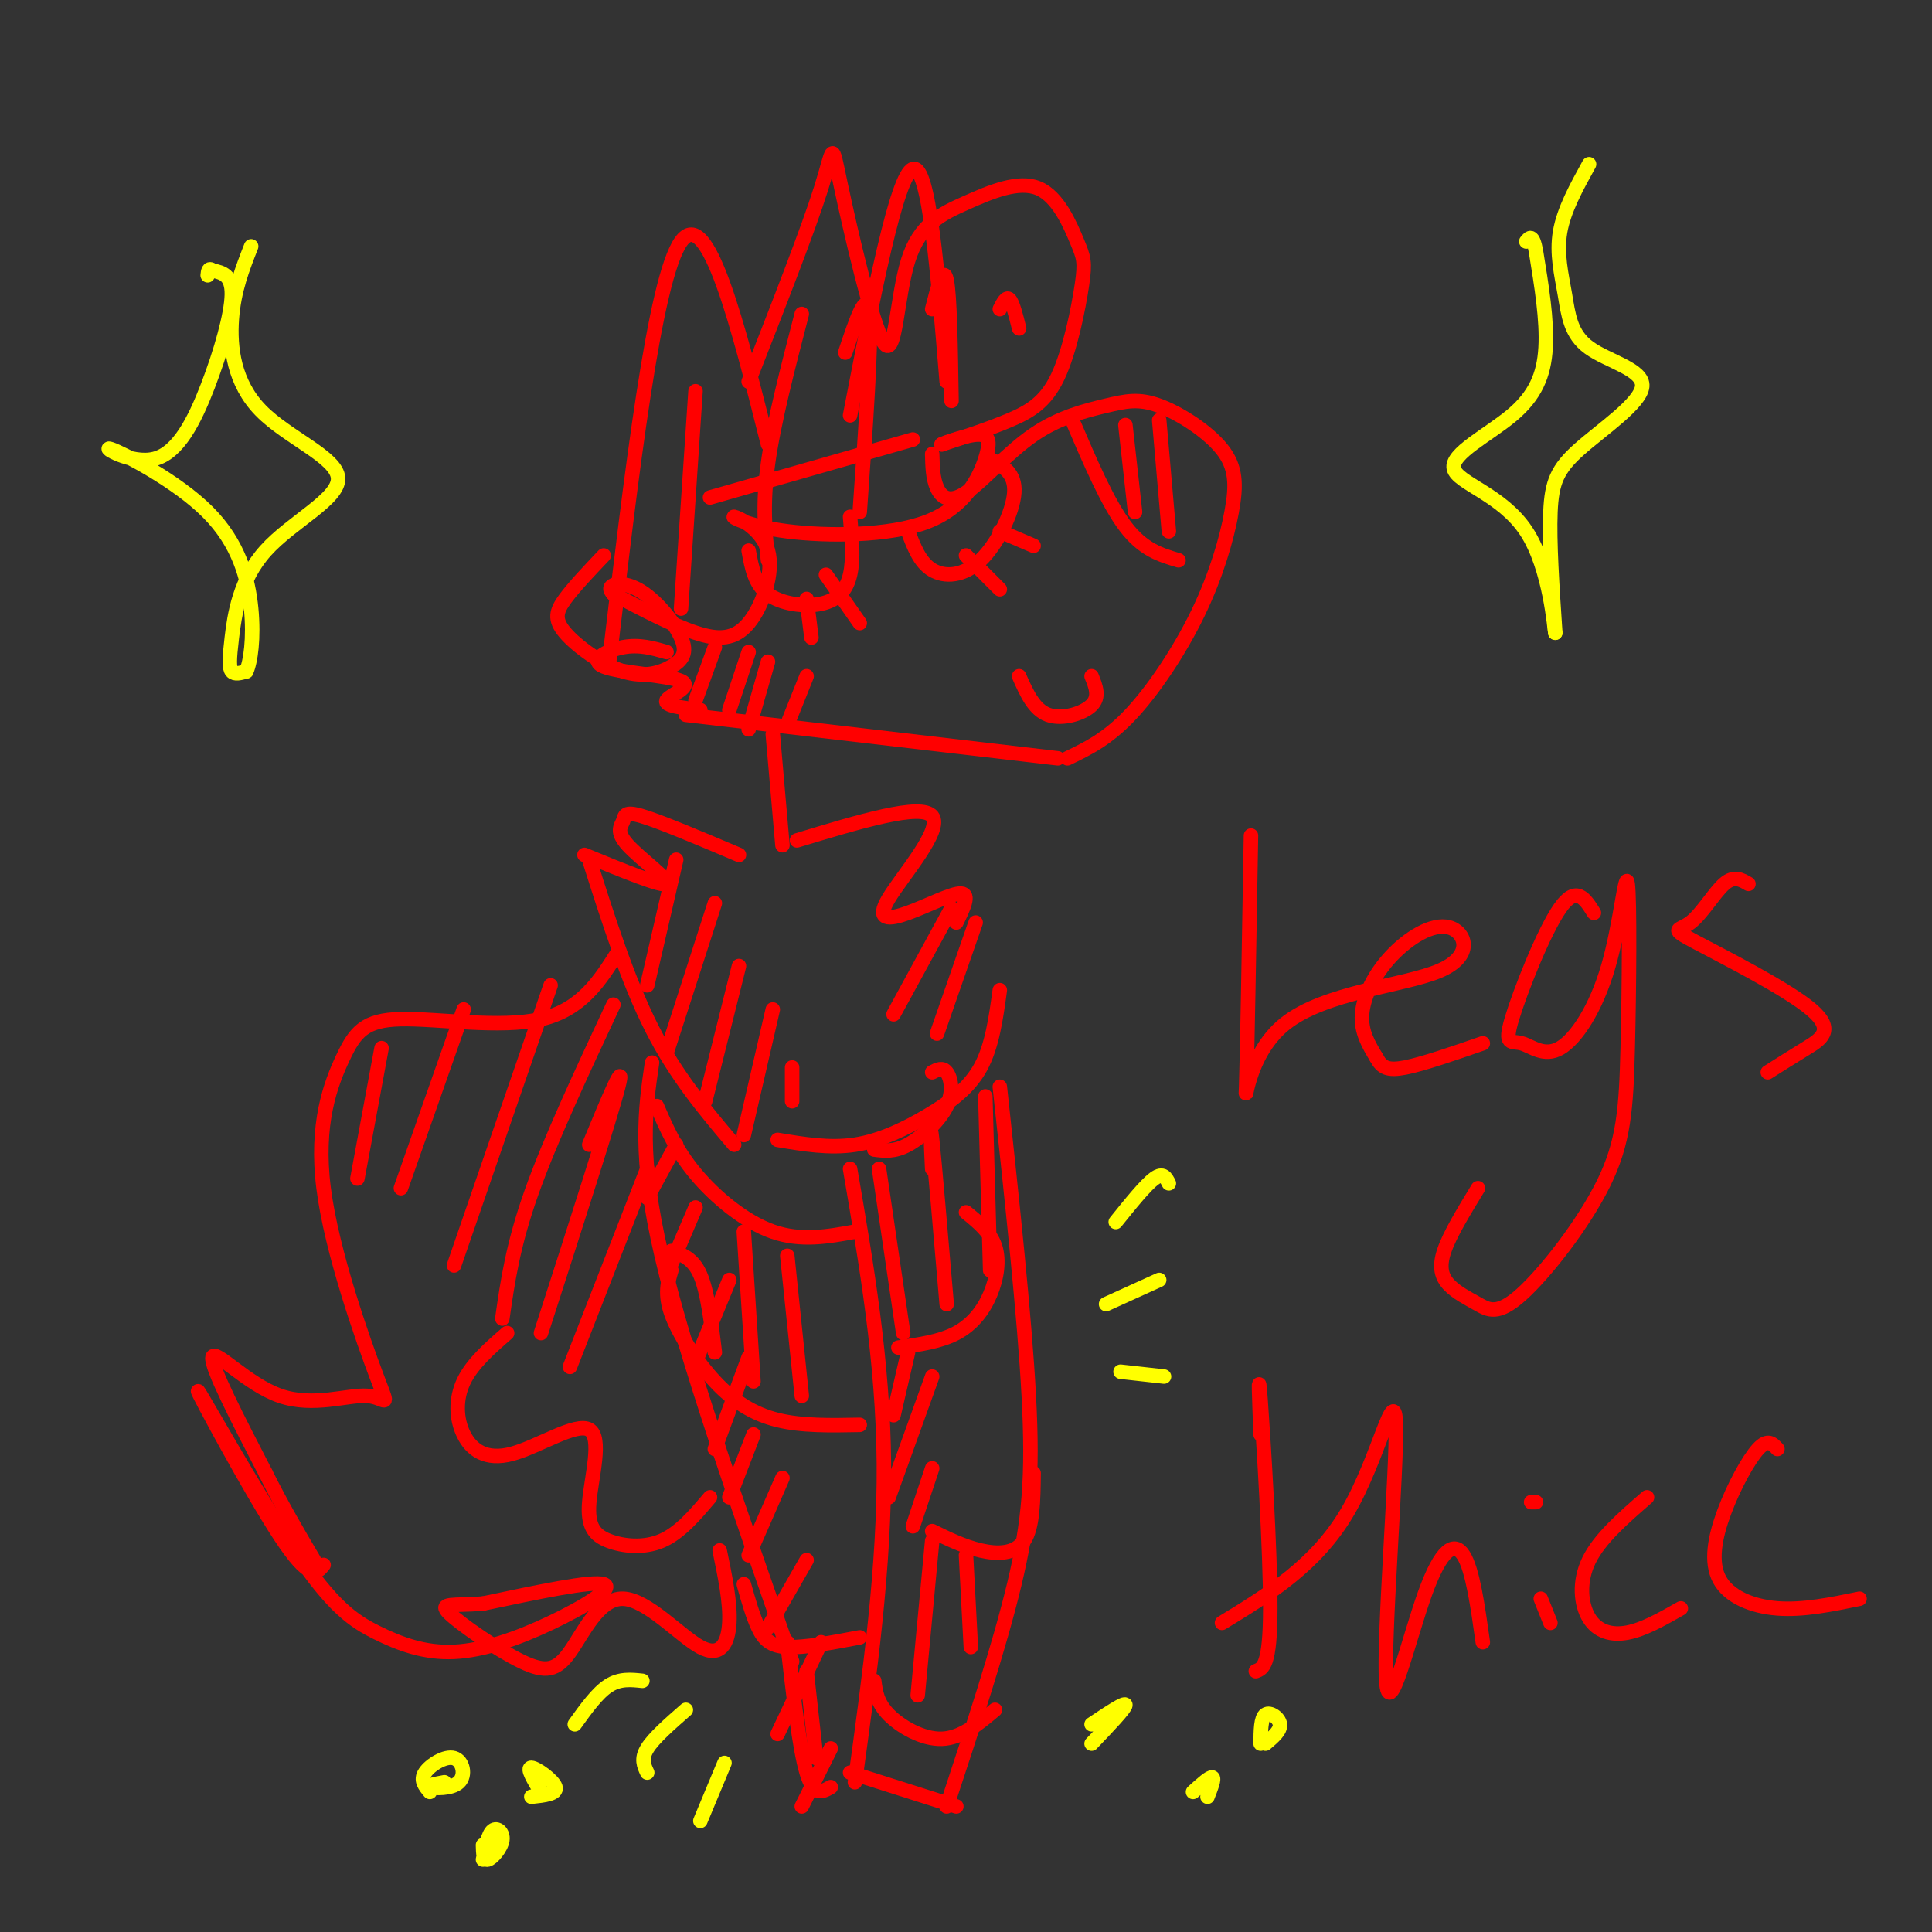 <svg viewBox='0 0 400 400' version='1.1' xmlns='http://www.w3.org/2000/svg' xmlns:xlink='http://www.w3.org/1999/xlink'><rect x="0" y="0" width="400" height="400" fill="#333333" stroke="none"/><g fill='none' stroke='#ff0000' stroke-width='3' stroke-linecap='round' stroke-linejoin='round'><path d='M147,103c0.000,0.000 42.000,-12.000 42,-12'/><path d='M193,94c0.063,2.526 0.126,5.052 1,7c0.874,1.948 2.560,3.318 6,1c3.440,-2.318 8.635,-8.322 14,-12c5.365,-3.678 10.901,-5.028 15,-6c4.099,-0.972 6.762,-1.567 11,0c4.238,1.567 10.050,5.296 13,9c2.950,3.704 3.038,7.385 2,13c-1.038,5.615 -3.203,13.166 -7,21c-3.797,7.834 -9.228,15.953 -14,21c-4.772,5.047 -8.886,7.024 -13,9'/><path d='M219,157c0.000,0.000 -77.000,-9.000 -77,-9'/><path d='M155,114c0.625,3.470 1.250,6.940 4,9c2.750,2.060 7.625,2.708 11,2c3.375,-0.708 5.250,-2.774 6,-6c0.750,-3.226 0.375,-7.613 0,-12'/><path d='M188,110c1.220,3.232 2.440,6.464 5,8c2.560,1.536 6.458,1.375 10,-2c3.542,-3.375 6.726,-9.964 7,-14c0.274,-4.036 -2.363,-5.518 -5,-7'/><path d='M207,110c0.000,0.000 7.000,3.000 7,3'/><path d='M200,115c0.000,0.000 7.000,7.000 7,7'/><path d='M171,119c0.000,0.000 7.000,10.000 7,10'/><path d='M167,124c0.000,0.000 1.000,8.000 1,8'/><path d='M211,140c1.533,3.467 3.067,6.933 6,8c2.933,1.067 7.267,-0.267 9,-2c1.733,-1.733 0.867,-3.867 0,-6'/><path d='M126,138c4.750,-40.167 9.500,-80.333 15,-88c5.500,-7.667 11.750,17.167 18,42'/><path d='M176,86c4.833,-24.917 9.667,-49.833 13,-51c3.333,-1.167 5.167,21.417 7,44'/><path d='M155,79c6.138,-15.676 12.276,-31.352 15,-40c2.724,-8.648 2.036,-10.268 4,-1c1.964,9.268 6.582,29.424 9,33c2.418,3.576 2.637,-9.429 5,-17c2.363,-7.571 6.870,-9.710 12,-12c5.130,-2.290 10.882,-4.732 15,-3c4.118,1.732 6.601,7.638 8,11c1.399,3.362 1.715,4.179 1,9c-0.715,4.821 -2.462,13.644 -5,19c-2.538,5.356 -5.868,7.245 -10,9c-4.132,1.755 -9.066,3.378 -14,5'/><path d='M195,92c-0.786,0.215 4.250,-1.747 7,-2c2.750,-0.253 3.214,1.202 2,5c-1.214,3.798 -4.106,9.939 -12,13c-7.894,3.061 -20.791,3.043 -29,2c-8.209,-1.043 -11.730,-3.111 -11,-3c0.730,0.111 5.711,2.401 7,7c1.289,4.599 -1.115,11.507 -4,15c-2.885,3.493 -6.253,3.569 -11,2c-4.747,-1.569 -10.874,-4.785 -17,-8'/><path d='M127,123c-2.046,-1.986 1.339,-2.949 5,-1c3.661,1.949 7.599,6.812 9,10c1.401,3.188 0.265,4.702 -2,6c-2.265,1.298 -5.659,2.379 -10,1c-4.341,-1.379 -9.630,-5.217 -12,-8c-2.370,-2.783 -1.820,-4.509 0,-7c1.820,-2.491 4.910,-5.745 8,-9'/><path d='M144,81c0.000,0.000 -3.000,45.000 -3,45'/><path d='M166,65c-2.917,11.250 -5.833,22.500 -7,31c-1.167,8.500 -0.583,14.250 0,20'/><path d='M175,73c2.250,-6.750 4.500,-13.500 5,-8c0.500,5.500 -0.750,23.250 -2,41'/><path d='M193,64c1.167,-4.583 2.333,-9.167 3,-6c0.667,3.167 0.833,14.083 1,25'/><path d='M207,64c0.667,-1.333 1.333,-2.667 2,-2c0.667,0.667 1.333,3.333 2,6'/><path d='M222,87c3.667,8.583 7.333,17.167 11,22c3.667,4.833 7.333,5.917 11,7'/><path d='M233,88c0.000,0.000 2.000,18.000 2,18'/><path d='M240,87c0.000,0.000 2.000,23.000 2,23'/><path d='M160,152c0.000,0.000 2.000,23.000 2,23'/><path d='M165,174c12.885,-3.906 25.770,-7.812 28,-5c2.230,2.812 -6.196,12.341 -9,17c-2.804,4.659 0.014,4.447 4,3c3.986,-1.447 9.139,-4.128 11,-4c1.861,0.128 0.431,3.064 -1,6'/><path d='M153,177c-8.061,-3.416 -16.121,-6.833 -20,-8c-3.879,-1.167 -3.576,-0.086 -4,1c-0.424,1.086 -1.576,2.177 1,5c2.576,2.823 8.879,7.378 8,8c-0.879,0.622 -8.939,-2.689 -17,-6'/><path d='M122,178c4.000,12.583 8.000,25.167 13,35c5.000,9.833 11.000,16.917 17,24'/><path d='M161,236c5.369,0.899 10.738,1.798 16,1c5.262,-0.798 10.417,-3.292 15,-6c4.583,-2.708 8.595,-5.631 11,-10c2.405,-4.369 3.202,-10.185 4,-16'/><path d='M207,225c2.556,23.711 5.111,47.422 6,64c0.889,16.578 0.111,26.022 -3,39c-3.111,12.978 -8.556,29.489 -14,46'/><path d='M176,242c3.417,19.917 6.833,39.833 7,61c0.167,21.167 -2.917,43.583 -6,66'/><path d='M176,367c0.000,0.000 22.000,7.000 22,7'/><path d='M135,220c-1.417,9.667 -2.833,19.333 2,40c4.833,20.667 15.917,52.333 27,84'/><path d='M163,340c1.250,11.000 2.500,22.000 4,27c1.500,5.000 3.250,4.000 5,3'/><path d='M136,229c1.978,4.578 3.956,9.156 8,14c4.044,4.844 10.156,9.956 16,12c5.844,2.044 11.422,1.022 17,0'/><path d='M139,263c-0.732,2.452 -1.464,4.905 0,9c1.464,4.095 5.125,9.833 9,14c3.875,4.167 7.964,6.762 13,8c5.036,1.238 11.018,1.119 17,1'/><path d='M154,328c0.933,3.311 1.867,6.622 3,9c1.133,2.378 2.467,3.822 6,4c3.533,0.178 9.267,-0.911 15,-2'/><path d='M181,348c0.289,2.267 0.578,4.533 3,7c2.422,2.467 6.978,5.133 11,5c4.022,-0.133 7.511,-3.067 11,-6'/><path d='M193,317c3.267,1.600 6.533,3.200 10,4c3.467,0.800 7.133,0.800 9,-2c1.867,-2.800 1.933,-8.400 2,-14'/><path d='M186,279c4.345,-0.619 8.690,-1.238 12,-3c3.310,-1.762 5.583,-4.667 7,-8c1.417,-3.333 1.976,-7.095 1,-10c-0.976,-2.905 -3.488,-4.952 -6,-7'/><path d='M181,238c2.071,0.274 4.143,0.548 7,-1c2.857,-1.548 6.500,-4.917 8,-8c1.500,-3.083 0.857,-5.881 0,-7c-0.857,-1.119 -1.929,-0.560 -3,0'/><path d='M182,242c0.000,0.000 5.000,34.000 5,34'/><path d='M193,242c-0.250,-5.333 -0.500,-10.667 0,-6c0.500,4.667 1.750,19.333 3,34'/><path d='M204,227c0.000,0.000 1.000,36.000 1,36'/><path d='M193,319c0.000,0.000 -3.000,32.000 -3,32'/><path d='M200,322c0.000,0.000 1.000,19.000 1,19'/><path d='M139,259c2.250,0.750 4.500,1.500 6,5c1.500,3.500 2.250,9.750 3,16'/><path d='M154,255c0.000,0.000 2.000,31.000 2,31'/><path d='M163,260c0.000,0.000 3.000,29.000 3,29'/><path d='M167,346c0.000,0.000 2.000,18.000 2,18'/><path d='M128,197c-3.787,6.023 -7.574,12.047 -16,14c-8.426,1.953 -21.492,-0.164 -29,0c-7.508,0.164 -9.457,2.610 -12,8c-2.543,5.390 -5.679,13.722 -4,27c1.679,13.278 8.174,31.500 11,39c2.826,7.500 1.984,4.278 -2,4c-3.984,-0.278 -11.111,2.387 -18,0c-6.889,-2.387 -13.540,-9.825 -14,-8c-0.460,1.825 5.270,12.912 11,24'/><path d='M55,305c3.500,7.000 6.750,12.500 10,18'/><path d='M67,324c-1.384,1.736 -2.769,3.471 -9,-6c-6.231,-9.471 -17.310,-30.149 -17,-30c0.310,0.149 12.008,21.125 20,33c7.992,11.875 12.277,14.649 17,17c4.723,2.351 9.885,4.280 16,4c6.115,-0.280 13.185,-2.768 20,-6c6.815,-3.232 13.376,-7.209 11,-8c-2.376,-0.791 -13.688,1.605 -25,4'/><path d='M100,332c-6.232,0.493 -9.312,-0.276 -7,2c2.312,2.276 10.015,7.597 15,10c4.985,2.403 7.250,1.890 10,-2c2.750,-3.890 5.985,-11.156 11,-11c5.015,0.156 11.812,7.734 16,10c4.188,2.266 5.768,-0.781 6,-5c0.232,-4.219 -0.884,-9.609 -2,-15'/><path d='M105,276c-3.631,3.171 -7.263,6.342 -9,10c-1.737,3.658 -1.580,7.802 0,11c1.580,3.198 4.582,5.448 10,4c5.418,-1.448 13.250,-6.595 16,-5c2.750,1.595 0.418,9.933 0,15c-0.418,5.067 1.080,6.864 4,8c2.920,1.136 7.263,1.610 11,0c3.737,-1.610 6.869,-5.305 10,-9'/><path d='M259,173c-0.396,23.197 -0.792,46.393 -1,52c-0.208,5.607 -0.227,-6.376 8,-13c8.227,-6.624 24.699,-7.888 32,-11c7.301,-3.112 5.431,-8.071 2,-9c-3.431,-0.929 -8.424,2.173 -12,6c-3.576,3.827 -5.736,8.379 -6,12c-0.264,3.621 1.368,6.310 3,9'/><path d='M285,219c1.089,2.067 2.311,2.733 6,2c3.689,-0.733 9.844,-2.867 16,-5'/><path d='M330,189c-1.811,-2.906 -3.622,-5.813 -7,-1c-3.378,4.813 -8.324,17.345 -10,23c-1.676,5.655 -0.084,4.431 2,5c2.084,0.569 4.660,2.930 8,1c3.340,-1.930 7.445,-8.151 10,-17c2.555,-8.849 3.561,-20.327 4,-17c0.439,3.327 0.311,21.459 0,34c-0.311,12.541 -0.807,19.491 -5,28c-4.193,8.509 -12.085,18.576 -17,23c-4.915,4.424 -6.854,3.207 -9,2c-2.146,-1.207 -4.501,-2.402 -6,-4c-1.499,-1.598 -2.143,-3.599 -1,-7c1.143,-3.401 4.071,-8.200 7,-13'/><path d='M362,183c-1.484,-0.883 -2.968,-1.767 -5,0c-2.032,1.767 -4.614,6.183 -7,8c-2.386,1.817 -4.578,1.033 1,4c5.578,2.967 18.925,9.683 24,14c5.075,4.317 1.879,6.233 -1,8c-2.879,1.767 -5.439,3.383 -8,5'/><path d='M261,297c-0.289,-7.444 -0.578,-14.889 0,-7c0.578,7.889 2.022,31.111 2,43c-0.022,11.889 -1.511,12.444 -3,13'/><path d='M253,336c9.746,-5.953 19.492,-11.906 26,-23c6.508,-11.094 9.777,-27.329 10,-18c0.223,9.329 -2.600,44.222 -2,53c0.600,8.778 4.623,-8.560 8,-18c3.377,-9.440 6.108,-10.983 8,-8c1.892,2.983 2.946,10.491 4,18'/><path d='M319,331c0.000,0.000 2.000,5.000 2,5'/><path d='M317,311c0.000,0.000 1.000,0.000 1,0'/><path d='M341,310c-4.899,4.256 -9.798,8.512 -12,13c-2.202,4.488 -1.708,9.208 0,12c1.708,2.792 4.631,3.655 8,3c3.369,-0.655 7.185,-2.827 11,-5'/><path d='M368,300c-0.997,-1.099 -1.994,-2.198 -4,0c-2.006,2.198 -5.022,7.692 -7,13c-1.978,5.308 -2.917,10.429 -1,14c1.917,3.571 6.691,5.592 12,6c5.309,0.408 11.155,-0.796 17,-2'/></g>
<g fill='none' stroke='#ffff00' stroke-width='3' stroke-linecap='round' stroke-linejoin='round'><path d='M52,51c-1.778,4.526 -3.555,9.052 -4,15c-0.445,5.948 0.443,13.318 6,19c5.557,5.682 15.785,9.677 16,14c0.215,4.323 -9.581,8.973 -15,15c-5.419,6.027 -6.459,13.430 -7,18c-0.541,4.570 -0.583,6.306 0,7c0.583,0.694 1.792,0.347 3,0'/><path d='M51,139c0.883,-1.963 1.592,-6.870 1,-13c-0.592,-6.130 -2.484,-13.484 -9,-20c-6.516,-6.516 -17.655,-12.193 -20,-13c-2.345,-0.807 4.103,3.258 9,2c4.897,-1.258 8.241,-7.839 11,-15c2.759,-7.161 4.931,-14.903 5,-19c0.069,-4.097 -1.966,-4.548 -4,-5'/><path d='M44,56c-0.833,-0.667 -0.917,0.167 -1,1'/><path d='M329,34c-2.612,4.737 -5.223,9.475 -6,14c-0.777,4.525 0.281,8.839 1,13c0.719,4.161 1.099,8.170 5,11c3.901,2.830 11.324,4.480 11,8c-0.324,3.520 -8.395,8.909 -13,13c-4.605,4.091 -5.744,6.883 -6,13c-0.256,6.117 0.372,15.558 1,25'/><path d='M322,131c-0.131,-0.236 -0.958,-13.326 -6,-21c-5.042,-7.674 -14.300,-9.933 -15,-13c-0.700,-3.067 7.158,-6.941 12,-11c4.842,-4.059 6.669,-8.303 7,-14c0.331,-5.697 -0.835,-12.849 -2,-20'/><path d='M318,52c-0.667,-3.667 -1.333,-2.833 -2,-2'/><path d='M231,253c3.083,-3.833 6.167,-7.667 8,-9c1.833,-1.333 2.417,-0.167 3,1'/><path d='M229,270c0.000,0.000 11.000,-5.000 11,-5'/><path d='M232,284c0.000,0.000 9.000,1.000 9,1'/><path d='M133,348c-2.333,-0.250 -4.667,-0.500 -7,1c-2.333,1.500 -4.667,4.750 -7,8'/><path d='M142,354c-3.333,2.917 -6.667,5.833 -8,8c-1.333,2.167 -0.667,3.583 0,5'/><path d='M150,365c0.000,0.000 -5.000,12.000 -5,12'/><path d='M89,371c-1.019,-1.209 -2.038,-2.418 -1,-4c1.038,-1.582 4.134,-3.537 6,-3c1.866,0.537 2.502,3.568 1,5c-1.502,1.432 -5.144,1.266 -6,1c-0.856,-0.266 1.072,-0.633 3,-1'/><path d='M112,371c-1.511,-2.511 -3.022,-5.022 -2,-5c1.022,0.022 4.578,2.578 5,4c0.422,1.422 -2.289,1.711 -5,2'/><path d='M100,385c0.536,-2.625 1.071,-5.250 2,-6c0.929,-0.750 2.250,0.375 2,2c-0.250,1.625 -2.071,3.750 -3,4c-0.929,0.250 -0.964,-1.375 -1,-3'/><path d='M226,357c3.500,-2.333 7.000,-4.667 7,-4c0.000,0.667 -3.500,4.333 -7,8'/><path d='M261,361c0.022,-2.667 0.044,-5.333 1,-6c0.956,-0.667 2.844,0.667 3,2c0.156,1.333 -1.422,2.667 -3,4'/><path d='M247,371c1.750,-1.583 3.500,-3.167 4,-3c0.500,0.167 -0.250,2.083 -1,4'/></g>
<g fill='none' stroke='#ff0000' stroke-width='3' stroke-linecap='round' stroke-linejoin='round'><path d='M140,237c0.000,0.000 -6.000,11.000 -6,11'/><path d='M144,250c0.000,0.000 -6.000,14.000 -6,14'/><path d='M151,265c0.000,0.000 -7.000,17.000 -7,17'/><path d='M155,281c0.000,0.000 -7.000,19.000 -7,19'/><path d='M156,297c0.000,0.000 -5.000,13.000 -5,13'/><path d='M162,306c0.000,0.000 -7.000,16.000 -7,16'/><path d='M167,323c0.000,0.000 -8.000,14.000 -8,14'/><path d='M170,340c0.000,0.000 -9.000,19.000 -9,19'/><path d='M172,362c0.000,0.000 -6.000,12.000 -6,12'/><path d='M140,178c0.000,0.000 -6.000,26.000 -6,26'/><path d='M148,187c0.000,0.000 -10.000,31.000 -10,31'/><path d='M153,200c0.000,0.000 -7.000,28.000 -7,28'/><path d='M160,209c0.000,0.000 -6.000,26.000 -6,26'/><path d='M164,221c0.000,0.000 0.000,7.000 0,7'/><path d='M79,217c0.000,0.000 -5.000,27.000 -5,27'/><path d='M96,209c0.000,0.000 -13.000,37.000 -13,37'/><path d='M114,204c0.000,0.000 -20.000,58.000 -20,58'/><path d='M127,208c-6.583,14.083 -13.167,28.167 -17,39c-3.833,10.833 -4.917,18.417 -6,26'/><path d='M122,237c3.833,-9.250 7.667,-18.500 6,-12c-1.667,6.500 -8.833,28.750 -16,51'/><path d='M134,242c0.000,0.000 -16.000,41.000 -16,41'/><path d='M138,135c-2.831,-0.813 -5.662,-1.627 -9,-1c-3.338,0.627 -7.183,2.694 -4,4c3.183,1.306 13.396,1.852 16,3c2.604,1.148 -2.399,2.900 -3,4c-0.601,1.100 3.199,1.550 7,2'/><path d='M148,134c0.000,0.000 -4.000,11.000 -4,11'/><path d='M155,135c0.000,0.000 -4.000,12.000 -4,12'/><path d='M159,137c0.000,0.000 -4.000,14.000 -4,14'/><path d='M167,140c0.000,0.000 -4.000,10.000 -4,10'/><path d='M188,280c0.000,0.000 -3.000,13.000 -3,13'/><path d='M193,285c0.000,0.000 -9.000,25.000 -9,25'/><path d='M193,304c0.000,0.000 -4.000,12.000 -4,12'/><path d='M197,188c0.000,0.000 -12.000,22.000 -12,22'/><path d='M202,191c0.000,0.000 -8.000,23.000 -8,23'/></g>
</svg>